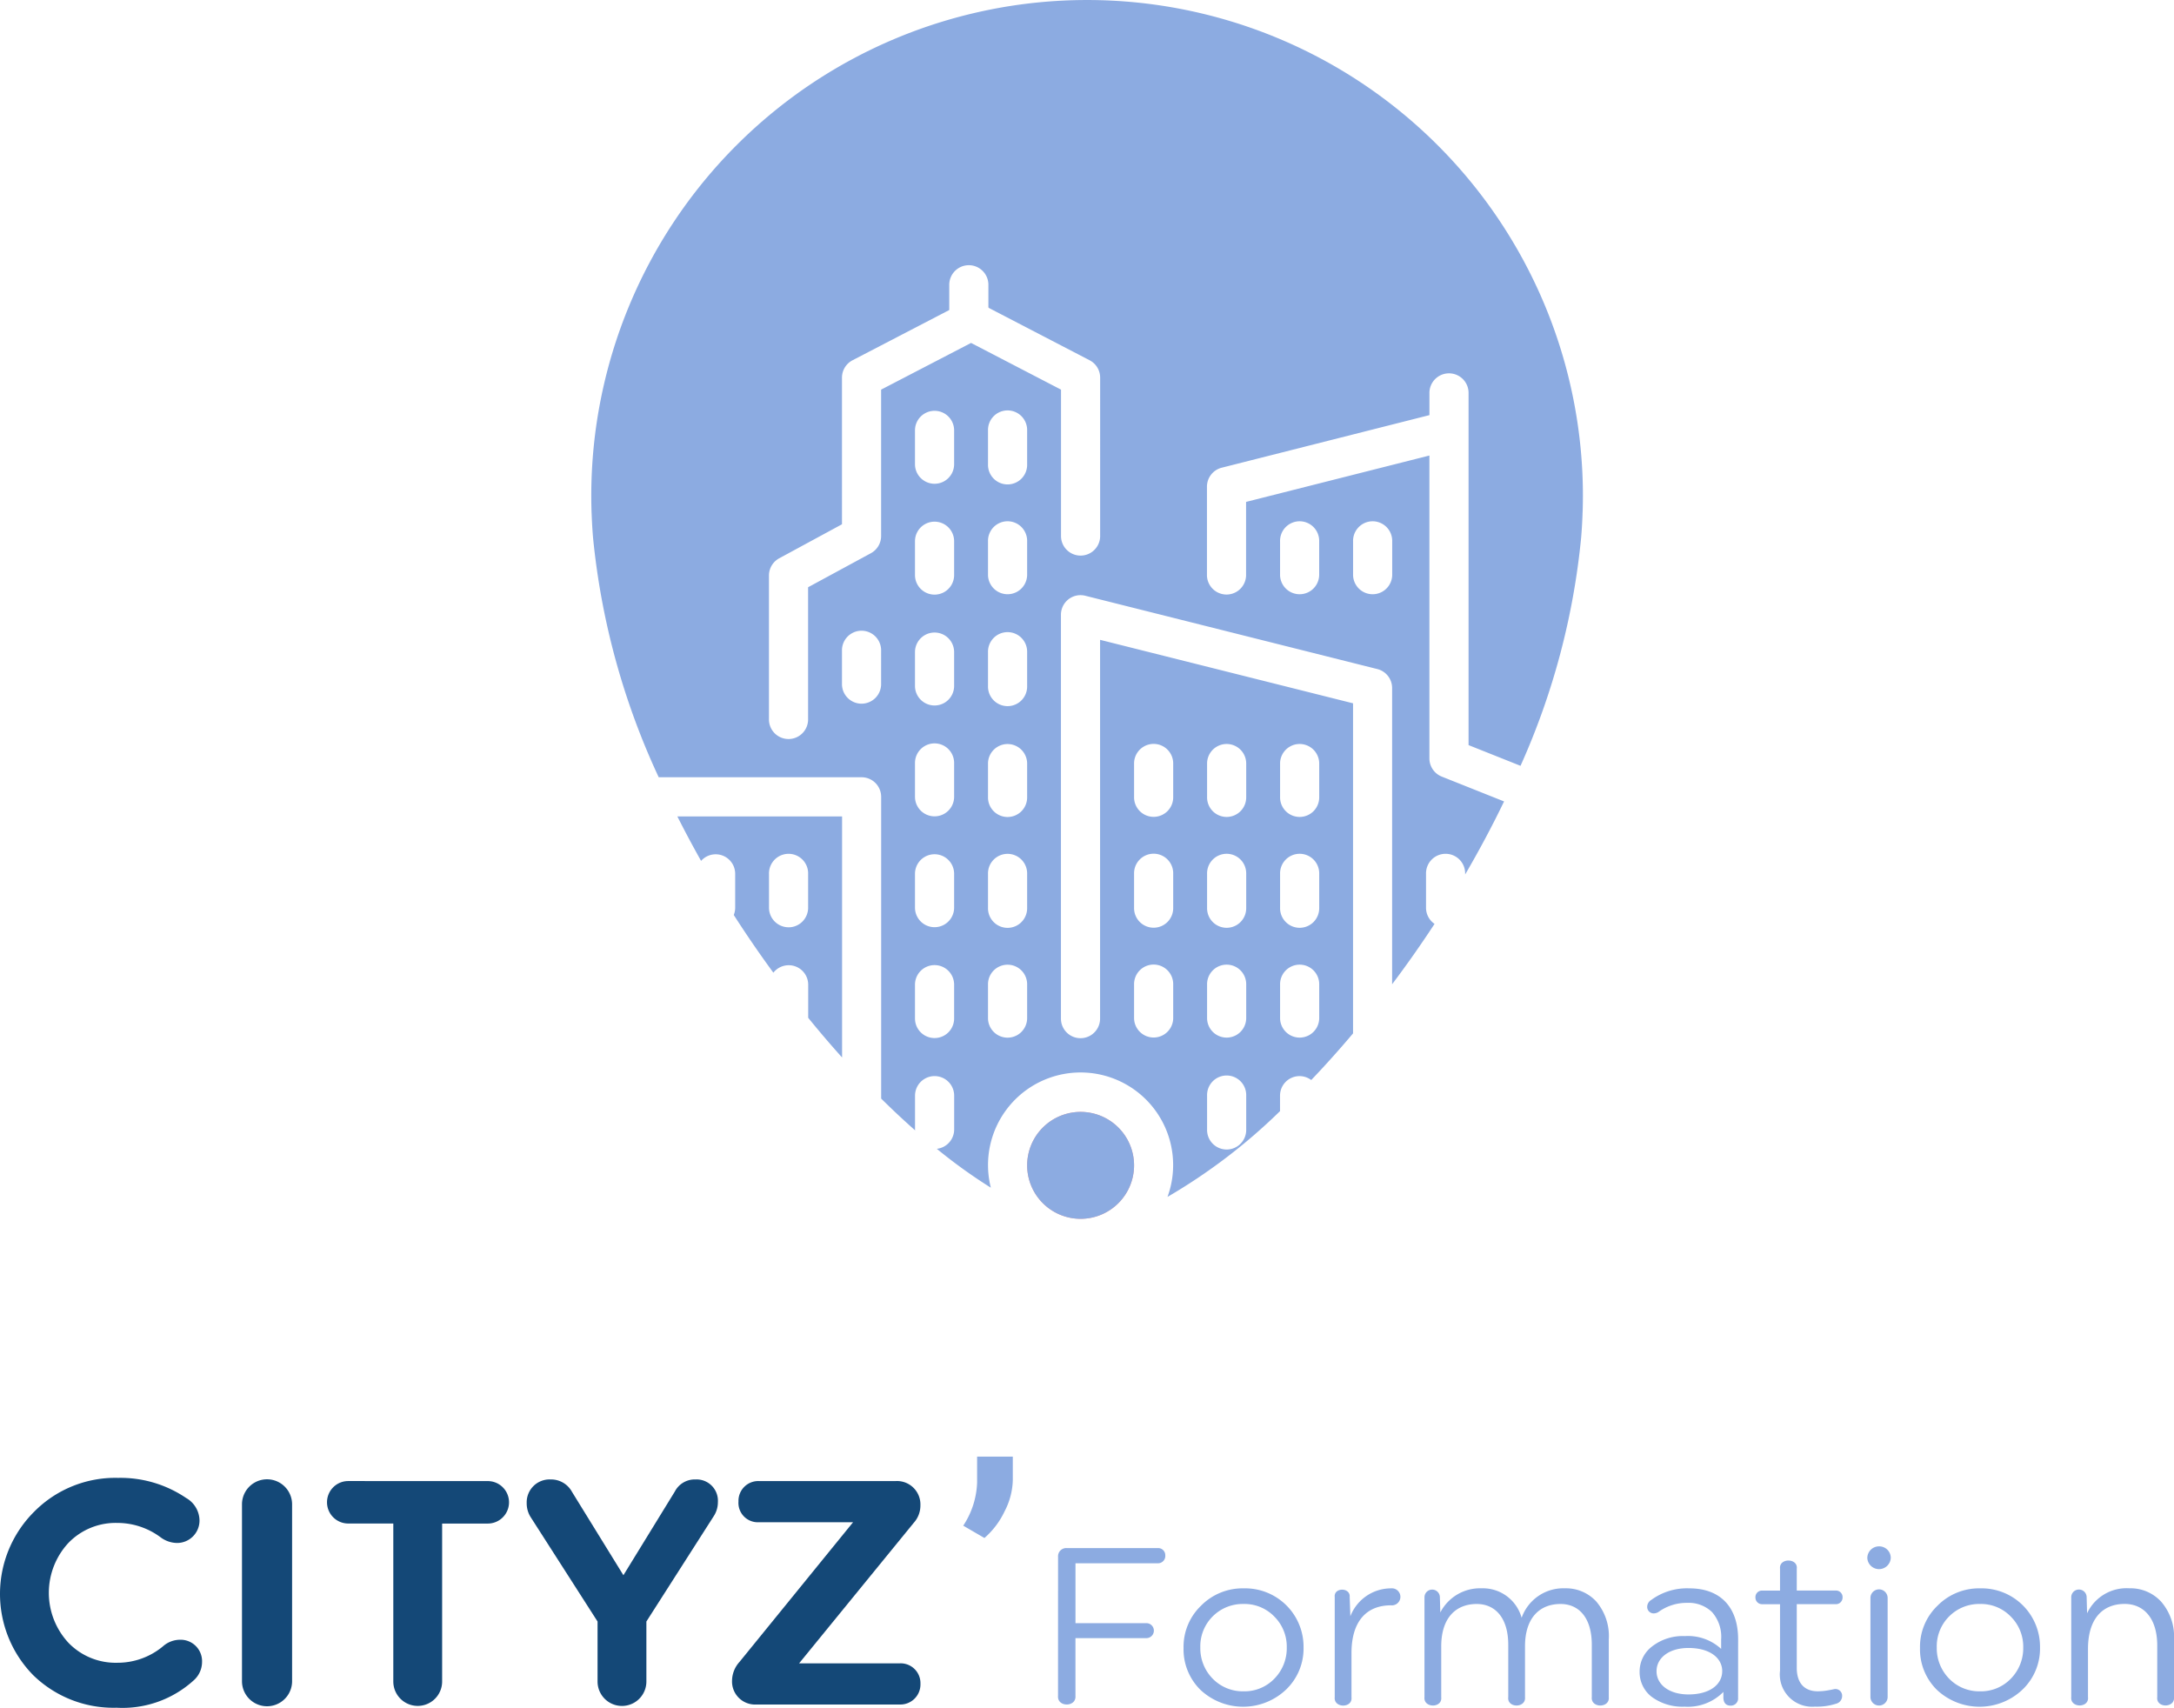 <svg xmlns="http://www.w3.org/2000/svg" width="152.973" height="120.155" viewBox="0 0 152.973 120.155">
  <g id="Groupe_1246" data-name="Groupe 1246" transform="translate(0 0)">
    <g id="Groupe_1219" data-name="Groupe 1219" transform="translate(41.604)">
      <g id="Groupe_1213" data-name="Groupe 1213">
        <path id="Tracé_2751" data-name="Tracé 2751" d="M416.544,633.526V612.216l-12.9,3.263v5.178a1.377,1.377,0,0,1-2.753,0v-6.249a1.377,1.377,0,0,1,1.039-1.335l14.616-3.7v-1.526a1.377,1.377,0,1,1,2.753,0v24.744l3.656,1.457a51.172,51.172,0,0,0,4.269-16.088c.011-.141.022-.282.032-.424s.02-.3.028-.445c.014-.234.024-.468.033-.7,0-.1.009-.2.012-.307.01-.342.016-.685.016-1.03a34.888,34.888,0,0,0-69.776,0c0,.345.006.688.016,1.03,0,.1.009.2.012.307.009.235.02.469.033.7.008.148.018.3.028.445s.021.283.032.424a51.856,51.856,0,0,0,4.624,16.893h14.276a1.377,1.377,0,0,1,1.376,1.377v21.231q1.2,1.186,2.391,2.238c0-.022-.007-.042-.007-.064v-2.379a1.377,1.377,0,0,1,2.754,0v2.379a1.373,1.373,0,0,1-1.22,1.361,36.713,36.713,0,0,0,3.8,2.735,6.513,6.513,0,1,1,12.43.648,40.284,40.284,0,0,0,7.919-6.035v-1.088a1.371,1.371,0,0,1,2.195-1.1q1.48-1.549,2.943-3.281V629.65l-17.8-4.466v26.652a1.377,1.377,0,0,1-2.754,0V623.418a1.377,1.377,0,0,1,1.712-1.336l20.55,5.158a1.376,1.376,0,0,1,1.041,1.335v20.843c1.026-1.363,2.025-2.782,2.986-4.248a1.375,1.375,0,0,1-.6-1.138v-2.379a1.377,1.377,0,1,1,2.753,0v.041c.976-1.672,1.895-3.389,2.739-5.14l-4.394-1.751A1.377,1.377,0,0,1,416.544,633.526Zm-10.507.326a1.377,1.377,0,0,1,2.753,0v2.379a1.377,1.377,0,1,1-2.753,0Zm0,7.8a1.377,1.377,0,1,1,2.753,0v2.379a1.377,1.377,0,1,1-2.753,0Zm0,7.8a1.377,1.377,0,1,1,2.753,0v2.379a1.377,1.377,0,0,1-2.753,0Zm-5.137-15.6a1.377,1.377,0,0,1,2.753,0v2.379a1.377,1.377,0,1,1-2.753,0Zm0,7.8a1.377,1.377,0,1,1,2.753,0v2.379a1.377,1.377,0,1,1-2.753,0Zm0,7.8a1.377,1.377,0,1,1,2.753,0v2.379a1.377,1.377,0,0,1-2.753,0Zm0,7.8a1.377,1.377,0,1,1,2.753,0v2.379a1.377,1.377,0,1,1-2.753,0Zm-5.137-23.406a1.377,1.377,0,0,1,2.753,0v2.379a1.377,1.377,0,1,1-2.753,0Zm0,7.8a1.377,1.377,0,1,1,2.753,0v2.379a1.377,1.377,0,1,1-2.753,0Zm0,7.8a1.377,1.377,0,1,1,2.753,0v2.379a1.377,1.377,0,0,1-2.753,0Zm-17.8-21.184a1.377,1.377,0,1,1-2.753,0v-2.379a1.377,1.377,0,0,1,2.753,0Zm5.138,23.564a1.377,1.377,0,0,1-2.754,0v-2.379a1.377,1.377,0,0,1,2.754,0Zm0-7.8a1.377,1.377,0,1,1-2.754,0v-2.379a1.377,1.377,0,0,1,2.754,0Zm0-7.8a1.377,1.377,0,1,1-2.754,0v-2.379a1.377,1.377,0,0,1,2.754,0Zm0-7.8a1.377,1.377,0,0,1-2.754,0v-2.379a1.377,1.377,0,1,1,2.754,0Zm0-7.8a1.377,1.377,0,0,1-2.754,0v-2.379a1.377,1.377,0,1,1,2.754,0Zm0-7.8a1.377,1.377,0,1,1-2.754,0v-2.379a1.377,1.377,0,0,1,2.754,0Zm5.137,39.009a1.377,1.377,0,0,1-2.753,0v-2.379a1.377,1.377,0,1,1,2.753,0Zm0-7.8a1.377,1.377,0,1,1-2.753,0v-2.379a1.377,1.377,0,1,1,2.753,0Zm0-7.8a1.377,1.377,0,1,1-2.753,0v-2.379a1.377,1.377,0,0,1,2.753,0Zm0-7.8a1.377,1.377,0,1,1-2.753,0v-2.379a1.377,1.377,0,1,1,2.753,0Zm0-7.8a1.377,1.377,0,0,1-2.753,0v-2.379a1.377,1.377,0,1,1,2.753,0Zm0-7.8a1.377,1.377,0,1,1-2.753,0v-2.379a1.377,1.377,0,1,1,2.753,0Zm5.138,5.045a1.377,1.377,0,1,1-2.754,0v-10.3l-6.329-3.286-6.33,3.286v10.3a1.376,1.376,0,0,1-.721,1.21l-4.417,2.394v9.265a1.377,1.377,0,1,1-2.753,0V620.657a1.377,1.377,0,0,1,.721-1.21l4.417-2.394V606.735a1.376,1.376,0,0,1,.742-1.221l6.807-3.535v-1.74a1.377,1.377,0,1,1,2.753,0v1.537c.016.019.028.041.043.061l7.079,3.676a1.376,1.376,0,0,1,.742,1.221Zm15.412,2.756a1.377,1.377,0,0,1-2.753,0v-2.379a1.377,1.377,0,1,1,2.753,0Zm5.138,0a1.377,1.377,0,0,1-2.753,0v-2.379a1.377,1.377,0,1,1,2.753,0Z" transform="translate(-357.568 -580.165)" fill="#8cabe1"/>
      </g>
      <g id="Groupe_1214" data-name="Groupe 1214" transform="translate(6.058 57.444)">
        <path id="Tracé_2752" data-name="Tracé 2752" d="M366.808,667.775q.8,1.584,1.669,3.128a1.372,1.372,0,0,1,2.4.918V674.2a1.372,1.372,0,0,1-.1.509q1.345,2.095,2.787,4.062a1.371,1.371,0,0,1,2.451.851v2.323q1.179,1.451,2.384,2.791V667.775Zm7.825,7.8a1.377,1.377,0,0,1-1.376-1.377V671.82a1.377,1.377,0,1,1,2.753,0V674.2A1.377,1.377,0,0,1,374.633,675.577Z" transform="translate(-366.808 -667.775)" fill="#8cabe1"/>
      </g>
      <g id="Groupe_1215" data-name="Groupe 1215" transform="translate(30.672 78.234)">
        <path id="Tracé_2753" data-name="Tracé 2753" d="M408.109,699.484a3.761,3.761,0,1,0,3.761,3.761A3.765,3.765,0,0,0,408.109,699.484Z" transform="translate(-404.348 -699.484)" fill="#ea9d9d"/>
      </g>
      <g id="Groupe_1216" data-name="Groupe 1216" transform="translate(27.946 21.611)">
        <path id="Tracé_2754" data-name="Tracé 2754" d="M400.233,613.186c-.014-.02-.027-.042-.043-.061v.039Z" transform="translate(-400.19 -613.125)" fill="#ea9d9d"/>
      </g>
      <g id="Groupe_1217" data-name="Groupe 1217" transform="translate(34.883 86.024)">
        <path id="Tracé_2755" data-name="Tracé 2755" d="M410.77,711.365l0,.006,0-.007Z" transform="translate(-410.77 -711.364)" fill="#ea9d9d"/>
      </g>
      <g id="Groupe_1218" data-name="Groupe 1218" transform="translate(30.672 78.234)">
        <path id="Tracé_2756" data-name="Tracé 2756" d="M408.109,707.006a3.761,3.761,0,1,1,3.761-3.761A3.765,3.765,0,0,1,408.109,707.006Z" transform="translate(-404.348 -699.484)" fill="#8cabe1"/>
      </g>
    </g>
    <g id="Groupe_1220" data-name="Groupe 1220" transform="translate(0 103.983)">
      <path id="Tracé_2757" data-name="Tracé 2757" d="M307.21,740.169a1.853,1.853,0,0,1,.944,1.551,1.577,1.577,0,0,1-1.595,1.616,1.977,1.977,0,0,1-1.145-.4,5.09,5.09,0,0,0-3.055-1.01,4.61,4.61,0,0,0-3.436,1.414,5.166,5.166,0,0,0,0,7.009,4.611,4.611,0,0,0,3.436,1.415,4.984,4.984,0,0,0,3.212-1.146,1.825,1.825,0,0,1,1.19-.472,1.509,1.509,0,0,1,1.572,1.573,1.737,1.737,0,0,1-.606,1.3,7.442,7.442,0,0,1-5.413,1.909,8.083,8.083,0,0,1-5.862-2.291,8.161,8.161,0,0,1,.068-11.5,8.025,8.025,0,0,1,5.907-2.381A8.229,8.229,0,0,1,307.21,740.169Z" transform="translate(-294.116 -738.755)" fill="#144877"/>
      <path id="Tracé_2758" data-name="Tracé 2758" d="M323.611,740.678v12.443a1.763,1.763,0,0,1-3.526,0V740.678a1.763,1.763,0,0,1,3.526,0Z" transform="translate(-303.058 -738.814)" fill="#144877"/>
      <path id="Tracé_2759" data-name="Tracé 2759" d="M340.519,739.1a1.494,1.494,0,0,1,0,2.988h-3.212V753.2a1.718,1.718,0,1,1-3.436,0V742.085H330.7a1.494,1.494,0,1,1,0-2.988Z" transform="translate(-306.196 -738.873)" fill="#144877"/>
      <path id="Tracé_2760" data-name="Tracé 2760" d="M352.33,738.926a1.672,1.672,0,0,1,1.5.876l3.616,5.862,3.616-5.884a1.578,1.578,0,0,1,1.46-.854,1.5,1.5,0,0,1,1.572,1.595,1.8,1.8,0,0,1-.292.988l-4.739,7.412v4.223a1.718,1.718,0,1,1-3.436,0v-4.223l-4.694-7.323a1.824,1.824,0,0,1-.292-1.01A1.61,1.61,0,0,1,352.33,738.926Z" transform="translate(-313.58 -738.814)" fill="#144877"/>
      <path id="Tracé_2761" data-name="Tracé 2761" d="M373.192,751.833l8-9.838h-6.626a1.362,1.362,0,0,1-1.437-1.46,1.392,1.392,0,0,1,1.437-1.437H384.2a1.645,1.645,0,0,1,1.73,1.707,1.81,1.81,0,0,1-.472,1.236l-8.063,9.882h7.1a1.393,1.393,0,0,1,1.438,1.438,1.411,1.411,0,0,1-1.438,1.459H374.383a1.621,1.621,0,0,1-1.707-1.684A2,2,0,0,1,373.192,751.833Z" transform="translate(-321.166 -738.873)" fill="#144877"/>
    </g>
    <g id="Groupe_1221" data-name="Groupe 1221" transform="translate(67.778 102.486)">
      <path id="Tracé_2762" data-name="Tracé 2762" d="M398.979,742.2l-1.492-.867a5.857,5.857,0,0,0,.976-3.027v-1.831h2.512v1.645a4.987,4.987,0,0,1-.576,2.2A5.726,5.726,0,0,1,398.979,742.2Z" transform="translate(-397.487 -736.472)" fill="#8cabe1"/>
    </g>
    <g id="Groupe_1222" data-name="Groupe 1222" transform="translate(74.448 108.802)">
      <path id="Tracé_2763" data-name="Tracé 2763" d="M407.662,746.893a.574.574,0,0,1,.613-.6h6.413a.5.5,0,0,1,.519.519.512.512,0,0,1-.519.55h-5.8v4.213H413.9a.527.527,0,0,1,0,1.053h-5.014v4.07c.063.8-1.289.8-1.226,0Z" transform="translate(-407.66 -746.171)" fill="#8cabe1"/>
      <path id="Tracé_2764" data-name="Tracé 2764" d="M421.131,754.808a4,4,0,0,1,1.226-2.971,4.1,4.1,0,0,1,3.017-1.225,4.107,4.107,0,0,1,4.2,4.149,4,4,0,0,1-1.226,2.97,4.389,4.389,0,0,1-6.02.031A3.991,3.991,0,0,1,421.131,754.808Zm2.043-2.216a2.973,2.973,0,0,0-.864,2.185,3.05,3.05,0,0,0,.88,2.2,2.954,2.954,0,0,0,2.169.88,2.916,2.916,0,0,0,2.153-.88,3.051,3.051,0,0,0,.881-2.2,2.986,2.986,0,0,0-.881-2.185,2.911,2.911,0,0,0-2.153-.881A2.985,2.985,0,0,0,423.174,752.592Z" transform="translate(-412.298 -747.657)" fill="#8cabe1"/>
      <path id="Tracé_2765" data-name="Tracé 2765" d="M437.353,751.224c-.079-.692,1.116-.692,1.053,0l.047,1.352a3.069,3.069,0,0,1,2.861-1.964.6.6,0,1,1,0,1.194c-1.745,0-2.782,1.147-2.782,3.364v3.1c.094.786-1.258.786-1.179,0Z" transform="translate(-417.883 -747.657)" fill="#8cabe1"/>
      <path id="Tracé_2766" data-name="Tracé 2766" d="M459.074,751.539a3.747,3.747,0,0,1,.88,2.672v4.055c.079.786-1.273.786-1.195,0v-3.678c0-1.933-.927-2.876-2.2-2.876-1.43,0-2.483.927-2.5,2.939v3.615c.078.786-1.273.786-1.179,0v-3.678c0-1.933-.943-2.876-2.216-2.876-1.431,0-2.484.927-2.5,2.939v3.615c.094.786-1.258.786-1.179,0v-7.025a.542.542,0,1,1,1.084,0l.031,1.068a3.142,3.142,0,0,1,2.908-1.7,2.825,2.825,0,0,1,2.813,2.075,3.113,3.113,0,0,1,3.065-2.075A2.885,2.885,0,0,1,459.074,751.539Z" transform="translate(-421.2 -747.657)" fill="#8cabe1"/>
      <path id="Tracé_2767" data-name="Tracé 2767" d="M477,758.313a.508.508,0,0,1-.534.55c-.315,0-.487-.189-.5-.55V757.9a3.511,3.511,0,0,1-2.735,1.037,3.644,3.644,0,0,1-2.311-.692,2.194,2.194,0,0,1-.849-1.76,2.217,2.217,0,0,1,.865-1.776,3.527,3.527,0,0,1,2.326-.738,3.445,3.445,0,0,1,2.546.9v-.66a2.629,2.629,0,0,0-.645-1.933,2.36,2.36,0,0,0-1.745-.645,3.361,3.361,0,0,0-1.98.613.624.624,0,0,1-.346.126.454.454,0,0,1-.487-.487.569.569,0,0,1,.283-.456,4.244,4.244,0,0,1,2.688-.817c2.153,0,3.427,1.3,3.427,3.583Zm-1.116-1.871c0-.928-.865-1.635-2.374-1.635-1.383,0-2.248.707-2.248,1.635s.864,1.634,2.248,1.634C475.017,758.077,475.882,757.37,475.882,756.443Z" transform="translate(-429.148 -747.657)" fill="#8cabe1"/>
      <path id="Tracé_2768" data-name="Tracé 2768" d="M482.975,749.742h1.258V748.2c-.079-.77,1.273-.755,1.178,0v1.54h2.751a.458.458,0,0,1,.471.487.463.463,0,0,1-.471.471h-2.751v4.48c0,1.084.55,1.65,1.478,1.65a4.286,4.286,0,0,0,.786-.079c.268-.047.393-.079.409-.079a.471.471,0,0,1,.519.487.559.559,0,0,1-.441.55,4.4,4.4,0,0,1-1.477.2,2.272,2.272,0,0,1-2.452-2.531V750.7h-1.258a.464.464,0,0,1-.472-.471A.458.458,0,0,1,482.975,749.742Z" transform="translate(-433.43 -746.63)" fill="#8cabe1"/>
      <path id="Tracé_2769" data-name="Tracé 2769" d="M494.51,746.922a.825.825,0,0,1,.833-.817.811.811,0,0,1,.817.817.826.826,0,0,1-1.65,0Zm1.43,2.813V756.7a.6.6,0,1,1-1.21,0v-6.963a.6.6,0,0,1,1.21,0Z" transform="translate(-437.565 -746.105)" fill="#8cabe1"/>
      <path id="Tracé_2770" data-name="Tracé 2770" d="M500.165,754.808a4,4,0,0,1,1.227-2.971,4.1,4.1,0,0,1,3.017-1.225,4.108,4.108,0,0,1,4.2,4.149,4,4,0,0,1-1.227,2.97,4.389,4.389,0,0,1-6.02.031A3.993,3.993,0,0,1,500.165,754.808Zm2.044-2.216a2.973,2.973,0,0,0-.865,2.185,3.051,3.051,0,0,0,.881,2.2,2.953,2.953,0,0,0,2.169.88,2.917,2.917,0,0,0,2.153-.88,3.051,3.051,0,0,0,.881-2.2,2.986,2.986,0,0,0-.881-2.185,2.913,2.913,0,0,0-2.153-.881A2.984,2.984,0,0,0,502.209,752.592Z" transform="translate(-439.512 -747.657)" fill="#8cabe1"/>
      <path id="Tracé_2771" data-name="Tracé 2771" d="M522.722,751.554a3.766,3.766,0,0,1,.9,2.7v4.008c.079.786-1.273.786-1.179,0v-3.615c0-1.964-.974-2.939-2.295-2.939-1.509,0-2.578.99-2.578,3.175v3.379c.094.786-1.258.786-1.179,0v-7.025a.542.542,0,1,1,1.084,0l.031,1.131a3.066,3.066,0,0,1,2.986-1.76A2.92,2.92,0,0,1,522.722,751.554Z" transform="translate(-445.097 -747.657)" fill="#8cabe1"/>
    </g>
  </g>
</svg>
